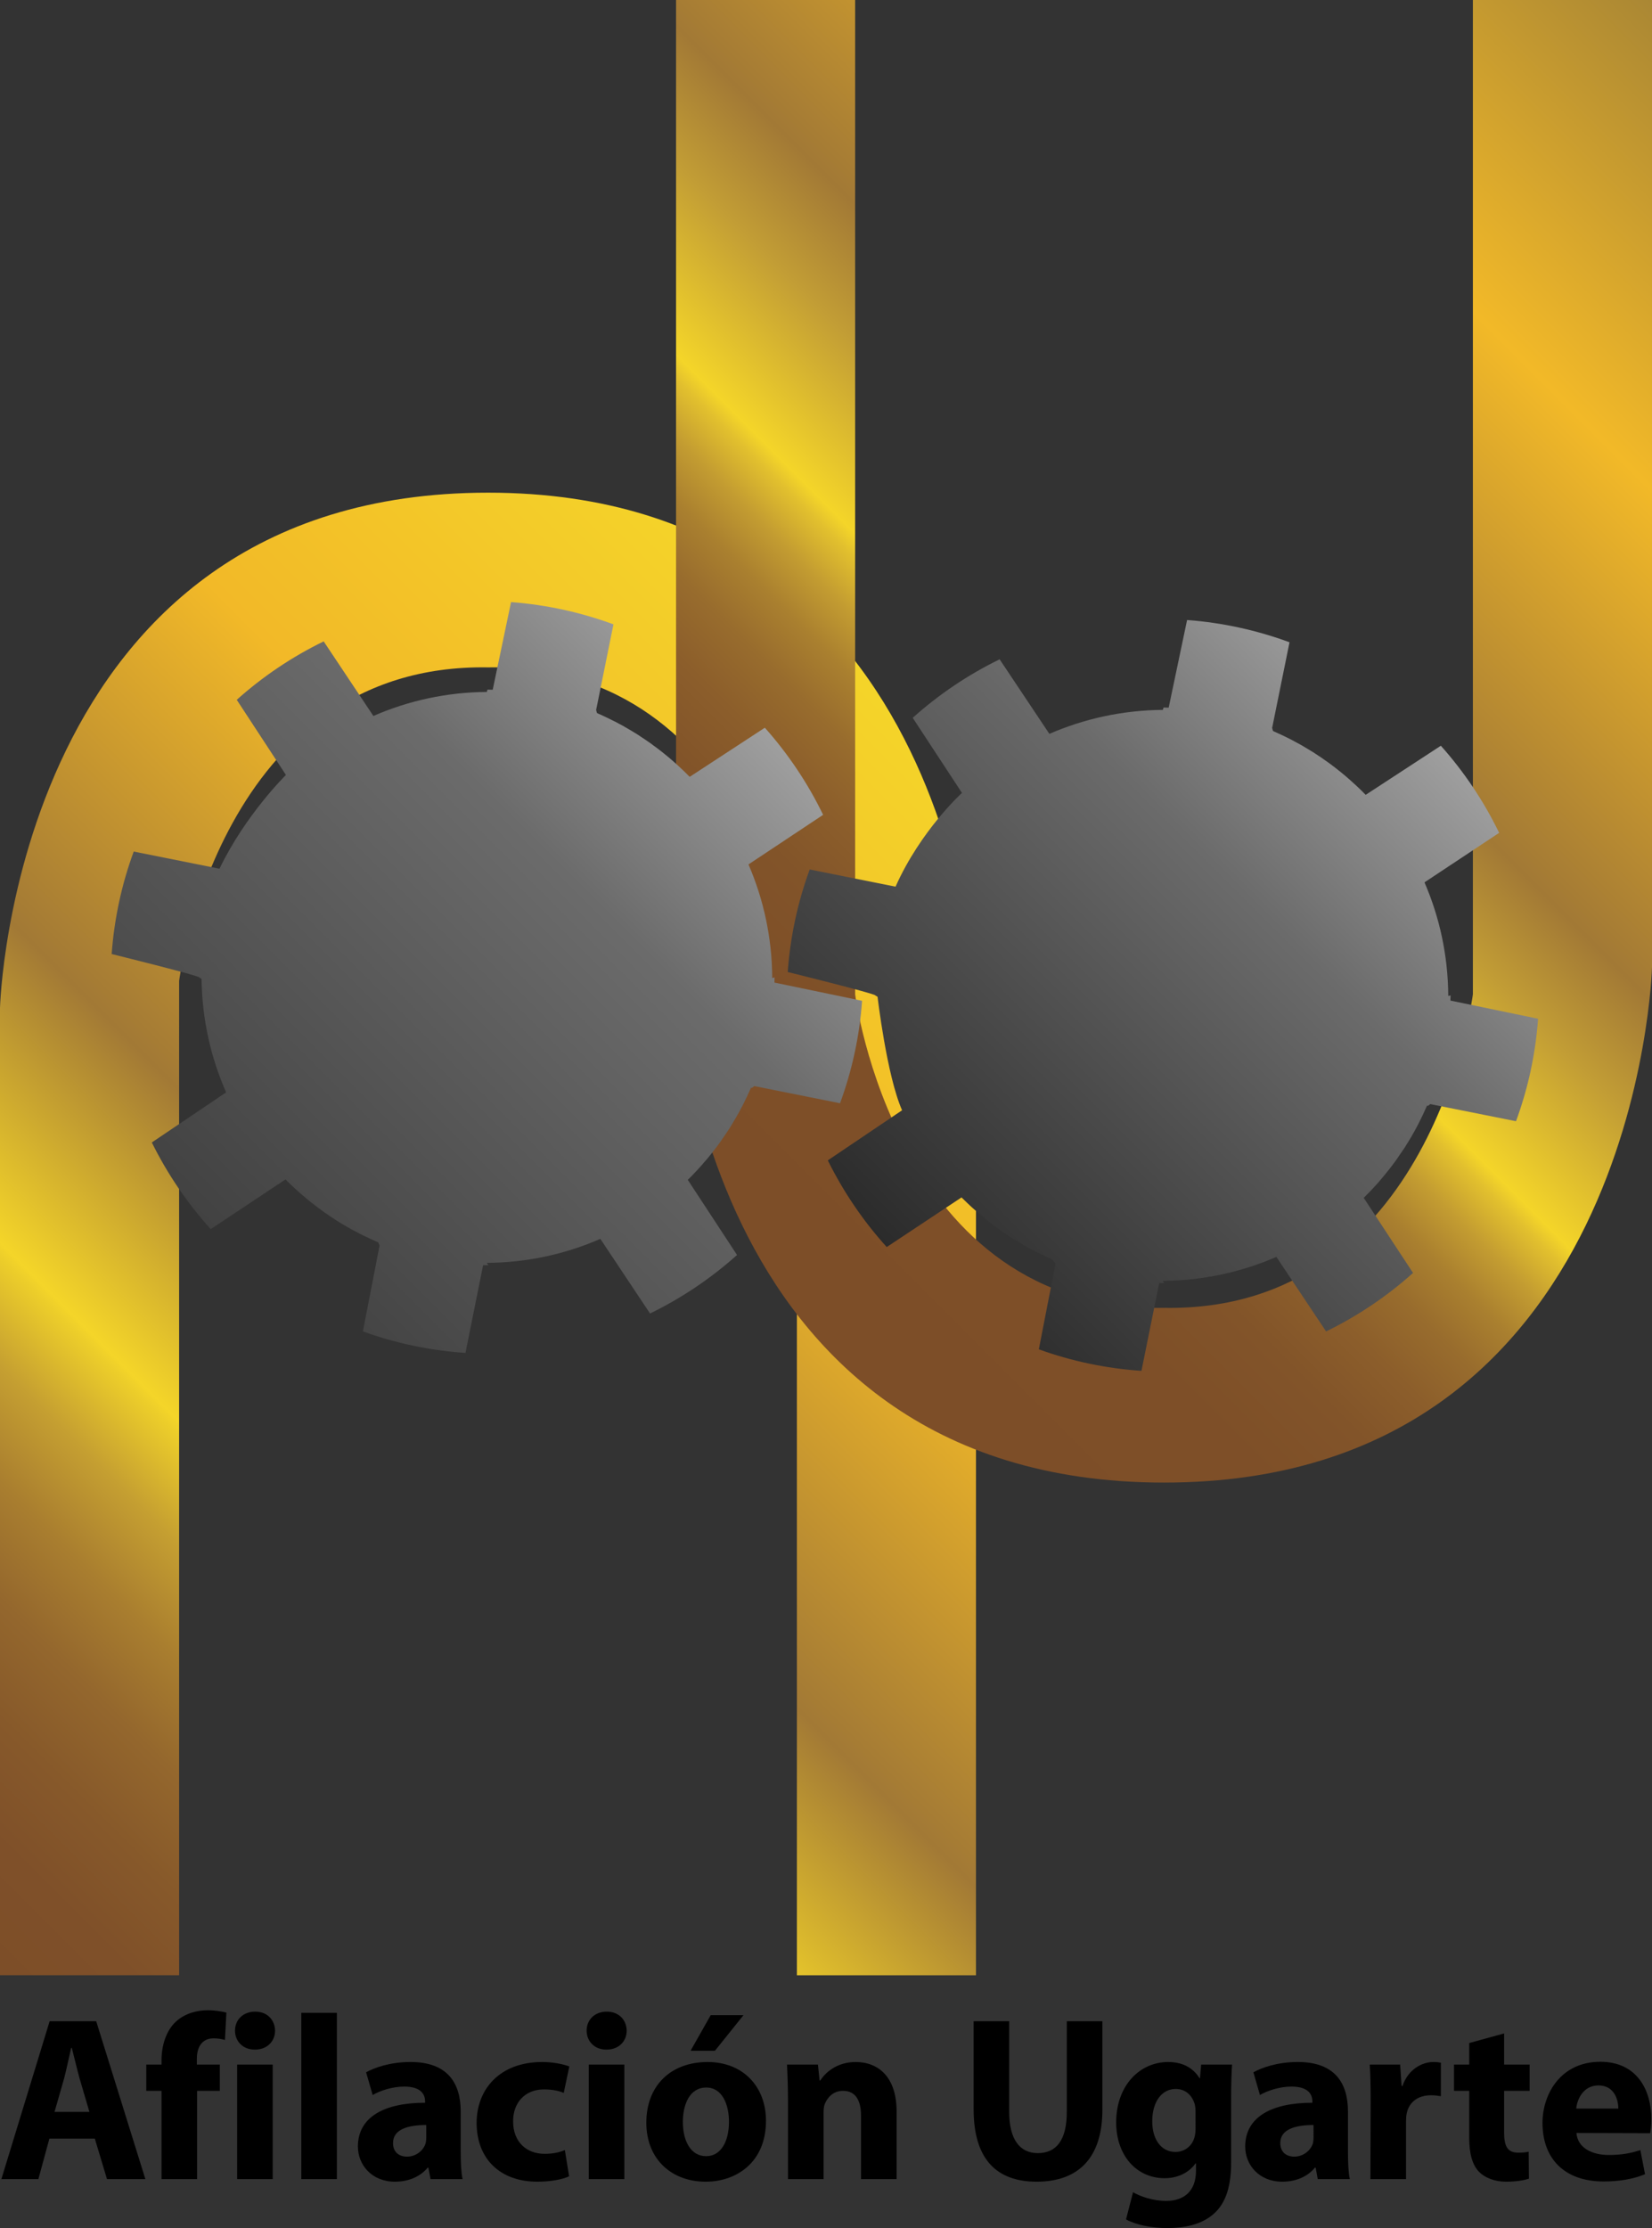 <?xml version="1.0" encoding="utf-8"?>
<!-- Generator: Adobe Illustrator 13.0.0, SVG Export Plug-In . SVG Version: 6.00 Build 14576)  -->
<!DOCTYPE svg PUBLIC "-//W3C//DTD SVG 1.0//EN" "http://www.w3.org/TR/2001/REC-SVG-20010904/DTD/svg10.dtd">
<svg version="1.0" id="Isologotipo_y_ConstrucciÛn"
	 xmlns="http://www.w3.org/2000/svg" xmlns:xlink="http://www.w3.org/1999/xlink" x="0px" y="0px" width="200.808px"
	 height="270.698px" viewBox="0 0 200.808 270.698" enable-background="new 0 0 200.808 270.698" xml:space="preserve">
<rect x="0" y="0" width="200.808" height="270.698" fill="#333333" stroke="none"/>
<g>
	<g>
		<path d="M6.004,259.827l-1.34,4.923H0.169l5.862-19.179h5.664l5.975,19.179h-4.666l-1.48-4.923H6.004z M10.869,256.582
			l-1.196-4.066c-0.315-1.141-0.655-2.59-0.939-3.701H8.647c-0.255,1.141-0.568,2.59-0.853,3.701l-1.167,4.066H10.869z"/>
		<path d="M19.634,264.75v-10.727h-1.851v-3.188h1.851v-0.541c0-1.679,0.513-3.529,1.736-4.668c1.109-1.023,2.586-1.392,3.869-1.392
			c0.938,0,1.678,0.14,2.277,0.284l-0.171,3.329c-0.371-0.115-0.826-0.2-1.394-0.2c-1.423,0-2.022,1.108-2.022,2.476v0.712h2.79
			v3.188h-2.763v10.727H19.634z"/>
		<path d="M30.96,249.016c-1.452,0-2.393-1.025-2.393-2.306c0-1.31,0.97-2.306,2.45-2.306c1.476,0,2.388,0.996,2.419,2.306
			c0,1.28-0.943,2.306-2.45,2.306H30.96z M28.825,264.75v-13.914h4.324v13.914H28.825z"/>
		<path d="M36.622,244.548h4.326v20.202h-4.326V244.548z"/>
		<path d="M56,261.392c0,1.312,0.056,2.593,0.227,3.358h-3.895l-0.258-1.394h-0.086c-0.912,1.109-2.333,1.707-3.984,1.707
			c-2.816,0-4.499-2.047-4.499-4.269c0-3.613,3.245-5.322,8.167-5.322v-0.169c0-0.741-0.397-1.795-2.53-1.795
			c-1.423,0-2.934,0.485-3.842,1.027l-0.799-2.762c0.97-0.541,2.876-1.251,5.407-1.251c4.639,0,6.092,2.729,6.092,6.003V261.392z
			 M51.816,258.178c-2.277,0-4.042,0.54-4.042,2.191c0,1.109,0.739,1.65,1.709,1.65c1.052,0,1.962-0.712,2.246-1.593
			c0.06-0.229,0.086-0.486,0.086-0.741V258.178z"/>
		<path d="M69.178,264.408c-0.771,0.371-2.224,0.655-3.871,0.655c-4.499,0-7.371-2.76-7.371-7.143c0-4.068,2.786-7.397,7.966-7.397
			c1.141,0,2.391,0.197,3.303,0.539l-0.682,3.216c-0.513-0.227-1.28-0.426-2.421-0.426c-2.277,0-3.758,1.62-3.729,3.897
			c0,2.561,1.708,3.928,3.812,3.928c1.025,0,1.824-0.173,2.477-0.457L69.178,264.408z"/>
		<path d="M73.701,249.016c-1.454,0-2.393-1.025-2.393-2.306c0-1.31,0.97-2.306,2.445-2.306c1.48,0,2.393,0.996,2.424,2.306
			c0,1.28-0.943,2.306-2.45,2.306H73.701z M71.565,264.75v-13.914h4.326v13.914H71.565z"/>
		<path d="M85.766,265.063c-4.07,0-7.202-2.675-7.202-7.17c0-4.496,2.961-7.37,7.456-7.37c4.241,0,7.089,2.932,7.089,7.142
			c0,5.067-3.616,7.398-7.315,7.398H85.766z M85.849,261.962c1.709,0,2.761-1.68,2.761-4.184c0-2.048-0.795-4.154-2.761-4.154
			c-2.049,0-2.844,2.106-2.844,4.184c0,2.363,0.997,4.154,2.816,4.154H85.849z M90.374,244.832l-3.47,4.324h-2.963l2.448-4.324
			H90.374z"/>
		<path d="M95.784,255.275c0-1.738-0.06-3.188-0.117-4.439h3.756l0.201,1.934h0.087c0.568-0.908,1.962-2.246,4.295-2.246
			c2.846,0,4.98,1.906,4.98,6.003v8.224h-4.326v-7.713c0-1.791-0.625-3.014-2.19-3.014c-1.196,0-1.906,0.823-2.222,1.622
			c-0.113,0.284-0.14,0.682-0.14,1.081v8.023h-4.324V255.275z"/>
		<path d="M122.672,245.571v11.011c0,3.332,1.283,5.01,3.474,5.01c2.274,0,3.528-1.594,3.528-5.01v-11.011H134v10.756
			c0,5.919-2.989,8.736-7.997,8.736c-4.838,0-7.654-2.702-7.654-8.792v-10.7H122.672z"/>
		<path d="M149.649,262.732c0,2.672-0.541,4.863-2.135,6.259c-1.507,1.31-3.582,1.707-5.633,1.707c-1.852,0-3.758-0.37-5.008-1.052
			l0.853-3.303c0.884,0.513,2.391,1.054,4.042,1.054c2.046,0,3.611-1.083,3.611-3.673v-0.881h-0.056
			c-0.826,1.141-2.16,1.795-3.758,1.795c-3.442,0-5.889-2.79-5.889-6.773c0-4.497,2.875-7.342,6.317-7.342
			c1.908,0,3.104,0.825,3.812,1.962h0.06l0.141-1.649h3.757c-0.058,0.91-0.115,2.077-0.115,4.155V262.732z M145.324,256.498
			c0-0.256-0.029-0.539-0.085-0.795c-0.314-1.141-1.141-1.906-2.332-1.906c-1.594,0-2.848,1.421-2.848,3.953
			c0,2.077,1.025,3.699,2.816,3.699c1.141,0,2.021-0.738,2.306-1.735c0.113-0.342,0.143-0.797,0.143-1.165V256.498z"/>
		<path d="M163.85,261.392c0,1.312,0.056,2.593,0.227,3.358h-3.899l-0.253-1.394h-0.087c-0.909,1.109-2.332,1.707-3.983,1.707
			c-2.816,0-4.495-2.047-4.495-4.269c0-3.613,3.245-5.322,8.166-5.322v-0.169c0-0.741-0.399-1.795-2.532-1.795
			c-1.423,0-2.93,0.485-3.842,1.027l-0.797-2.762c0.968-0.541,2.874-1.251,5.408-1.251c4.637,0,6.088,2.729,6.088,6.003V261.392z
			 M159.666,258.178c-2.276,0-4.041,0.54-4.041,2.191c0,1.109,0.739,1.65,1.709,1.65c1.052,0,1.964-0.712,2.248-1.593
			c0.058-0.229,0.084-0.486,0.084-0.741V258.178z"/>
		<path d="M166.611,255.419c0-2.051-0.031-3.389-0.115-4.583h3.699l0.171,2.59h0.113c0.713-2.051,2.391-2.902,3.756-2.902
			c0.399,0,0.599,0.028,0.912,0.084v4.07c-0.371-0.058-0.71-0.115-1.196-0.115c-1.594,0-2.673,0.828-2.957,2.19
			c-0.058,0.284-0.086,0.598-0.086,0.968v7.029h-4.328L166.611,255.419z"/>
		<path d="M182.831,247.05v3.786h3.101v3.188h-3.101v5.064c0,1.678,0.424,2.446,1.705,2.446c0.601,0,0.885-0.029,1.282-0.113
			l0.031,3.271c-0.546,0.2-1.596,0.371-2.792,0.371c-1.392,0-2.562-0.482-3.273-1.194c-0.795-0.826-1.194-2.164-1.194-4.126v-5.72
			h-1.851v-3.188h1.851v-2.619L182.831,247.05z"/>
		<path d="M191.623,259.146c0.144,1.82,1.908,2.673,3.928,2.673c1.479,0,2.673-0.198,3.84-0.598l0.57,2.933
			c-1.422,0.597-3.158,0.881-5.036,0.881c-4.725,0-7.428-2.73-7.428-7.113c0-3.527,2.222-7.427,7.031-7.427
			c4.494,0,6.201,3.5,6.201,6.942c0,0.741-0.087,1.396-0.143,1.736L191.623,259.146z M196.717,256.185
			c0-1.024-0.455-2.816-2.418-2.816c-1.851,0-2.592,1.679-2.703,2.816H196.717z"/>
	</g>
	<linearGradient id="SVGID_1_" gradientUnits="userSpaceOnUse" x1="-6.747" y1="233.234" x2="125.385" y2="101.103">
		<stop  offset="0" style="stop-color:#7D4E28"/>
		<stop  offset="0.061" style="stop-color:#7F5029"/>
		<stop  offset="0.118" style="stop-color:#87592A"/>
		<stop  offset="0.173" style="stop-color:#94672D"/>
		<stop  offset="0.227" style="stop-color:#A97E2F"/>
		<stop  offset="0.28" style="stop-color:#C59F31"/>
		<stop  offset="0.331" style="stop-color:#EDCE2A"/>
		<stop  offset="0.337" style="stop-color:#F4D529"/>
		<stop  offset="0.489" style="stop-color:#A27935"/>
		<stop  offset="0.736" style="stop-color:#F2B928"/>
		<stop  offset="1" style="stop-color:#F4D529"/>
	</linearGradient>
	<path fill="url(#SVGID_1_)" d="M59.325,59.857C1.637,59.857,0,122.441,0,122.441v117.54h21.773V119.177
		c0,0,4.898-38.642,37.552-38.094c32.643-0.548,37.54,38.094,37.54,38.094v120.805h21.768v-117.54
		C118.633,122.441,117.006,59.857,59.325,59.857z"/>
	<linearGradient id="SVGID_2_" gradientUnits="userSpaceOnUse" x1="75.427" y1="138.877" x2="207.556" y2="6.748">
		<stop  offset="0" style="stop-color:#7D4E28"/>
		<stop  offset="0.144" style="stop-color:#7E4F28"/>
		<stop  offset="0.205" style="stop-color:#825429"/>
		<stop  offset="0.25" style="stop-color:#8C5E2B"/>
		<stop  offset="0.288" style="stop-color:#986C2D"/>
		<stop  offset="0.321" style="stop-color:#AA802F"/>
		<stop  offset="0.35" style="stop-color:#C39C31"/>
		<stop  offset="0.377" style="stop-color:#E2C02E"/>
		<stop  offset="0.388" style="stop-color:#F4D529"/>
		<stop  offset="0.476" style="stop-color:#C29D35"/>
		<stop  offset="0.539" style="stop-color:#A27935"/>
		<stop  offset="0.775" style="stop-color:#F2B928"/>
		<stop  offset="1" style="stop-color:#AA8734"/>
	</linearGradient>
	<path fill="url(#SVGID_2_)" d="M141.494,180.125c57.675,0,59.313-62.586,59.313-62.586V0h-21.771v120.804
		c0,0-4.895,38.639-37.543,38.096c-32.656,0.543-37.546-38.096-37.546-38.096V0H82.178v117.539
		C82.178,117.539,83.804,180.125,141.494,180.125z"/>
	<linearGradient id="SVGID_3_" gradientUnits="userSpaceOnUse" x1="27.109" y1="150.831" x2="91.247" y2="86.692">
		<stop  offset="0" style="stop-color:#424242"/>
		<stop  offset="0.674" style="stop-color:#6B6B6B"/>
		<stop  offset="1" style="stop-color:#9F9F9F"/>
	</linearGradient>
	<path fill="url(#SVGID_3_)" d="M45.963,150.938c-0.095-0.036-1.383-0.625-1.913-0.882c-0.111-0.06-0.222-0.111-0.333-0.169
		c-0.125-0.064-0.257-0.135-0.379-0.207c-0.119-0.053-0.239-0.118-0.356-0.181c-0.128-0.07-0.245-0.142-0.375-0.205
		c-0.119-0.07-0.234-0.136-0.352-0.203c-0.125-0.066-0.247-0.136-0.364-0.207c-0.117-0.073-0.239-0.143-0.356-0.212
		c-0.119-0.073-0.236-0.155-0.352-0.212c-0.119-0.084-0.241-0.156-0.36-0.234c-0.122-0.069-0.229-0.151-0.34-0.219
		c-0.118-0.078-0.243-0.159-0.36-0.241c-0.113-0.069-0.22-0.146-0.325-0.22c-0.128-0.088-0.245-0.166-0.369-0.25
		c-0.097-0.081-0.214-0.155-0.313-0.233c-0.12-0.083-0.237-0.172-0.356-0.261c-0.101-0.076-0.206-0.153-0.312-0.227
		c-0.122-0.096-0.231-0.185-0.348-0.277c-0.105-0.078-0.206-0.158-0.311-0.24c-0.107-0.095-0.227-0.186-0.35-0.282
		c-0.088-0.078-0.185-0.158-0.28-0.239c-0.125-0.104-0.247-0.205-0.367-0.31c-0.082-0.066-0.179-0.147-0.268-0.228
		c-0.124-0.112-0.243-0.222-0.373-0.332c-0.076-0.071-0.163-0.147-0.245-0.221c-0.134-0.125-0.268-0.253-0.406-0.379
		c-0.06-0.061-0.131-0.129-0.2-0.189c-0.202-0.188-0.395-0.388-0.593-0.587l-9.094,6.04c-2.845-3.149-5.26-6.688-7.159-10.528
		l9.034-6.087c-1.869-4.229-2.928-8.887-2.987-13.787l-0.284-0.181c0-0.207-10.643-2.838-10.643-2.838
		c0.315-4.339,1.233-8.522,2.681-12.451l10.424,2.087c3.156-6.571,8.079-11.392,8.079-11.392l-5.981-9.13
		c3.154-2.823,6.71-5.225,10.568-7.099l6.041,9.061c4.225-1.844,8.89-2.885,13.788-2.918l0.083-0.284
		c0.214,0,0.42,0.007,0.634,0.017l2.228-10.649c4.349,0.326,8.52,1.257,12.45,2.703l-2.112,10.428
		c0.08,0.085,0.027,0.315,0.177,0.387c0.095,0.039,0.192,0.086,0.293,0.125c0.548,0.245,1.091,0.505,1.62,0.776
		c0.109,0.056,0.212,0.102,0.323,0.156c0.126,0.071,0.262,0.142,0.39,0.214c0.117,0.062,0.23,0.118,0.348,0.181
		c0.121,0.071,0.241,0.143,0.37,0.212c0.115,0.072,0.239,0.138,0.354,0.207c0.121,0.064,0.236,0.134,0.356,0.206
		c0.13,0.079,0.245,0.151,0.362,0.221c0.123,0.072,0.232,0.143,0.35,0.212c0.117,0.08,0.237,0.159,0.353,0.23
		c0.117,0.08,0.234,0.151,0.342,0.231c0.119,0.068,0.238,0.157,0.358,0.235c0.11,0.071,0.222,0.15,0.329,0.229
		c0.119,0.079,0.236,0.167,0.356,0.245c0.104,0.08,0.212,0.157,0.312,0.239c0.121,0.086,0.243,0.173,0.36,0.259
		c0.101,0.079,0.204,0.159,0.307,0.238c0.12,0.085,0.241,0.182,0.351,0.268c0.103,0.089,0.208,0.166,0.3,0.245
		c0.12,0.096,0.239,0.19,0.354,0.286c0.097,0.079,0.191,0.156,0.284,0.236c0.121,0.103,0.236,0.207,0.356,0.31
		c0.097,0.08,0.186,0.159,0.27,0.236c0.128,0.111,0.245,0.223,0.37,0.333c0.081,0.079,0.159,0.151,0.243,0.23
		c0.138,0.126,0.266,0.251,0.397,0.371c0.062,0.07,0.132,0.135,0.206,0.198c0.197,0.197,0.387,0.388,0.587,0.584l9.135-5.969
		c2.821,3.171,5.22,6.729,7.083,10.584l-9.071,6.025c1.83,4.237,2.861,8.9,2.885,13.803l0.284-0.072c0,0.207,0,0.419-0.011,0.625
		l10.65,2.213c-0.314,4.348-1.235,8.522-2.681,12.45l-10.424-2.09c-0.519,0.472-0.329,0.026-0.39,0.184
		c-0.039,0.096-0.086,0.192-0.129,0.288c-0.245,0.552-0.503,1.088-0.769,1.625c-0.052,0.103-0.111,0.213-0.16,0.324
		c-0.072,0.125-0.145,0.253-0.208,0.381c-0.066,0.118-0.122,0.237-0.189,0.355c-0.07,0.124-0.132,0.245-0.208,0.371
		c-0.068,0.123-0.132,0.239-0.206,0.357c-0.068,0.116-0.138,0.234-0.212,0.353c-0.07,0.128-0.14,0.246-0.212,0.368
		c-0.07,0.118-0.141,0.228-0.212,0.346c-0.079,0.117-0.157,0.236-0.231,0.352c-0.073,0.124-0.149,0.233-0.222,0.343
		c-0.08,0.119-0.63,0.922-0.721,1.043c-0.068,0.113-0.146,0.212-0.227,0.325c-0.087,0.111-0.177,0.229-0.26,0.35
		c-0.078,0.1-0.158,0.202-0.24,0.313c-0.087,0.115-0.182,0.231-0.272,0.35c-0.08,0.103-0.164,0.199-0.238,0.302
		c-0.097,0.116-0.189,0.234-0.284,0.353c-0.08,0.096-0.163,0.191-0.245,0.285c-0.097,0.118-0.2,0.237-0.311,0.354
		c-0.07,0.088-0.15,0.184-0.229,0.273c-0.112,0.124-0.224,0.242-0.333,0.367c-0.07,0.082-0.146,0.169-0.223,0.247
		c-0.125,0.134-0.251,0.261-0.377,0.394c-0.062,0.073-0.125,0.136-0.193,0.206c-0.195,0.199-0.383,0.398-0.582,0.585l5.989,9.13
		c-3.165,2.829-6.715,5.228-10.575,7.107l-6.04-9.069c-4.233,1.852-8.897,2.887-13.804,2.917l0.186,0.286
		c-0.206,0-0.418,0-0.632-0.009l-2.147,10.664c-4.349-0.29-8.539-1.191-12.469-2.615l2.03-10.433L45.963,150.938z"/>
	<linearGradient id="SVGID_4_" gradientUnits="userSpaceOnUse" x1="109.281" y1="153.005" x2="173.414" y2="88.872">
		<stop  offset="0" style="stop-color:#2B2B2B"/>
		<stop  offset="0.674" style="stop-color:#6B6B6B"/>
		<stop  offset="1" style="stop-color:#9F9F9F"/>
	</linearGradient>
	<path fill="url(#SVGID_4_)" d="M141.447,155.838l0.091,0.061c-0.217,0-0.423,0-0.635-0.008l-2.153,10.66
		c-4.343-0.294-8.538-1.191-12.475-2.615l2.032-10.438l-0.464-0.51l0.288,0.124c-0.088-0.04-0.185-0.083-0.288-0.124
		c-0.546-0.241-1.093-0.49-1.629-0.761c-0.103-0.053-0.214-0.112-0.325-0.155c-0.127-0.074-0.253-0.145-0.389-0.207
		c-0.115-0.066-0.234-0.129-0.346-0.191c-0.126-0.061-0.256-0.132-0.371-0.205c-0.125-0.07-0.245-0.133-0.362-0.199
		c-0.123-0.07-0.238-0.141-0.358-0.214c-0.121-0.07-0.245-0.14-0.362-0.212c-0.117-0.07-0.229-0.141-0.35-0.215
		c-0.117-0.076-0.239-0.146-0.364-0.226c-0.111-0.075-0.223-0.141-0.338-0.223c-0.117-0.081-0.235-0.149-0.356-0.235
		c-0.111-0.074-0.223-0.154-0.331-0.225c-0.118-0.083-0.237-0.166-0.356-0.246c-0.105-0.078-0.216-0.154-0.323-0.229
		c-0.113-0.086-0.229-0.172-0.348-0.255c-0.109-0.08-0.213-0.163-0.317-0.241c-0.115-0.094-0.239-0.179-0.35-0.268
		c-0.102-0.081-0.202-0.159-0.306-0.236c-0.121-0.095-0.23-0.191-0.346-0.293c-0.104-0.075-0.201-0.158-0.296-0.237
		c-0.12-0.095-0.237-0.199-0.356-0.3c-0.093-0.081-0.184-0.159-0.266-0.236c-0.13-0.115-0.258-0.225-0.375-0.333
		c-0.082-0.07-0.164-0.146-0.251-0.223c-0.134-0.121-0.26-0.247-0.397-0.372c-0.067-0.067-0.138-0.125-0.206-0.199
		c-0.197-0.191-0.391-0.378-0.593-0.573l-9.09,6.03c-2.848-3.147-5.261-6.689-7.161-10.533l9.026-6.084
		c-1.865-4.223-2.979-13.786-2.979-13.786l-0.284-0.175c0-0.207-10.636-2.838-10.636-2.838c0.316-4.348,1.229-8.529,2.67-12.458
		l10.435,2.088c3.05-6.846,8.073-11.39,8.073-11.39l-5.987-9.123c3.162-2.832,6.718-5.234,10.566-7.108l6.047,9.058
		c4.231-1.841,8.896-2.875,13.797-2.915l0.08-0.285c0.206,0.007,0.418,0.007,0.624,0.015l2.238-10.648
		c4.348,0.322,8.52,1.257,12.45,2.704l-2.115,10.426c0.076,0.095,0.023,0.324,0.18,0.389c0.095,0.039,0.186,0.086,0.28,0.125
		c0.558,0.245,1.095,0.505,1.63,0.774c0.105,0.056,0.217,0.112,0.325,0.167c0.124,0.062,0.25,0.133,0.377,0.204
		c0.122,0.064,0.241,0.127,0.356,0.192c0.126,0.062,0.245,0.134,0.371,0.203c0.119,0.073,0.236,0.135,0.355,0.207
		c0.124,0.071,0.239,0.142,0.356,0.213c0.119,0.072,0.236,0.144,0.353,0.214c0.123,0.072,0.24,0.143,0.362,0.219
		c0.117,0.072,0.236,0.151,0.354,0.23c0.109,0.072,0.227,0.142,0.338,0.223c0.115,0.078,0.239,0.156,0.358,0.236
		c0.106,0.079,0.223,0.149,0.319,0.229c0.123,0.08,0.249,0.167,0.36,0.251c0.108,0.074,0.212,0.151,0.323,0.23
		c0.119,0.086,0.234,0.175,0.346,0.262c0.103,0.079,0.212,0.158,0.316,0.238c0.124,0.095,0.231,0.182,0.349,0.277
		c0.103,0.077,0.199,0.156,0.301,0.236c0.119,0.096,0.236,0.19,0.355,0.292c0.093,0.081,0.191,0.16,0.284,0.238
		c0.117,0.103,0.239,0.206,0.358,0.309c0.085,0.079,0.182,0.159,0.268,0.238c0.12,0.102,0.245,0.22,0.364,0.331
		c0.087,0.072,0.161,0.151,0.245,0.223c0.132,0.124,0.266,0.251,0.404,0.378c0.063,0.063,0.131,0.127,0.197,0.189
		c0.193,0.2,0.396,0.397,0.589,0.593l9.138-5.966c2.824,3.161,5.209,6.718,7.087,10.583l-9.076,6.016
		c1.837,4.236,2.862,8.9,2.889,13.803l0.284-0.072c-0.015,0.212-0.015,0.419-0.021,0.632l10.657,2.206
		c-0.317,4.348-1.24,8.529-2.684,12.45l-10.424-2.08c-0.515,0.457-0.323,0.015-0.385,0.174c-0.05,0.096-0.085,0.188-0.13,0.283
		c-0.241,0.556-0.505,1.101-0.772,1.629c-0.056,0.103-0.103,0.213-0.158,0.325c-0.07,0.128-0.143,0.253-0.206,0.386
		c-0.062,0.121-0.126,0.232-0.188,0.35c-0.076,0.129-0.144,0.252-0.208,0.371c-0.074,0.119-0.136,0.242-0.201,0.357
		c-0.076,0.124-0.146,0.247-0.217,0.363c-0.074,0.118-0.144,0.236-0.214,0.354c-0.072,0.116-0.15,0.238-0.218,0.349
		c-0.076,0.125-0.155,0.246-0.223,0.364c-0.08,0.111-0.156,0.22-0.23,0.331c-0.078,0.125-0.624,0.929-0.713,1.045
		c-0.08,0.109-0.156,0.22-0.229,0.325c-0.088,0.116-0.175,0.235-0.27,0.352c-0.072,0.102-0.146,0.207-0.23,0.309
		c-0.093,0.117-0.184,0.234-0.276,0.35c-0.076,0.098-0.158,0.202-0.238,0.297c-0.095,0.118-0.186,0.24-0.29,0.358
		c-0.074,0.096-0.159,0.187-0.239,0.282c-0.095,0.119-0.206,0.24-0.307,0.369c-0.066,0.084-0.148,0.169-0.23,0.266
		c-0.111,0.116-0.219,0.239-0.33,0.363c-0.08,0.08-0.146,0.166-0.23,0.247c-0.117,0.131-0.245,0.268-0.37,0.396
		c-0.064,0.067-0.134,0.14-0.198,0.203c-0.188,0.198-0.385,0.396-0.587,0.592l5.994,9.123c-3.16,2.834-6.721,5.231-10.568,7.107
		l-6.041-9.057c-4.237,1.84-8.902,2.877-13.801,2.915"/>
	<g>
		<g>
			<path fill="#FFFFFF" stroke="#000000" stroke-width="4.118" d="M59.022,118.885"/>
			<path fill="#FFFFFF" stroke="#000000" stroke-width="4.118" d="M58.646,118.222"/>
			<path fill="#FFFFFF" stroke="#000000" stroke-width="4.118" d="M45.749,87.534"/>
			<g>
				<path fill="none" d="M24.207,118.751c0,0.189-0.006,0.37-0.006,0.56c0-0.189,0.006-0.371,0.017-0.56H24.207z"/>
				<path fill="none" stroke="#000000" stroke-width="4.118" d="M27.068,105.374"/>
				<path fill="none" d="M16.004,103.413c-1.4,4.05-2.215,8.261-2.45,12.5h0.021c0.315-4.339,1.233-8.522,2.681-12.451
					L16.004,103.413z"/>
			</g>
		</g>
		<g>
			<path fill="#FFFFFF" stroke="#000000" stroke-width="4.118" d="M141.193,121.058"/>
			<path fill="#FFFFFF" stroke="#000000" stroke-width="4.118" d="M140.821,120.401"/>
			<path fill="#FFFFFF" stroke="#000000" stroke-width="4.118" d="M127.912,89.708"/>
			<g>
				<path fill="none" d="M106.38,120.932c0,0.181-0.006,0.363-0.006,0.553c0-0.189,0.006-0.372,0.014-0.553H106.38z"/>
				<path fill="none" stroke="#000000" stroke-width="4.118" d="M109.244,107.548"/>
				<path fill="none" d="M98.177,105.587c-1.404,4.057-2.213,8.261-2.452,12.498l0.027,0.009c0.316-4.348,1.229-8.529,2.67-12.458
					L98.177,105.587z"/>
			</g>
		</g>
	</g>
</g>
</svg>
